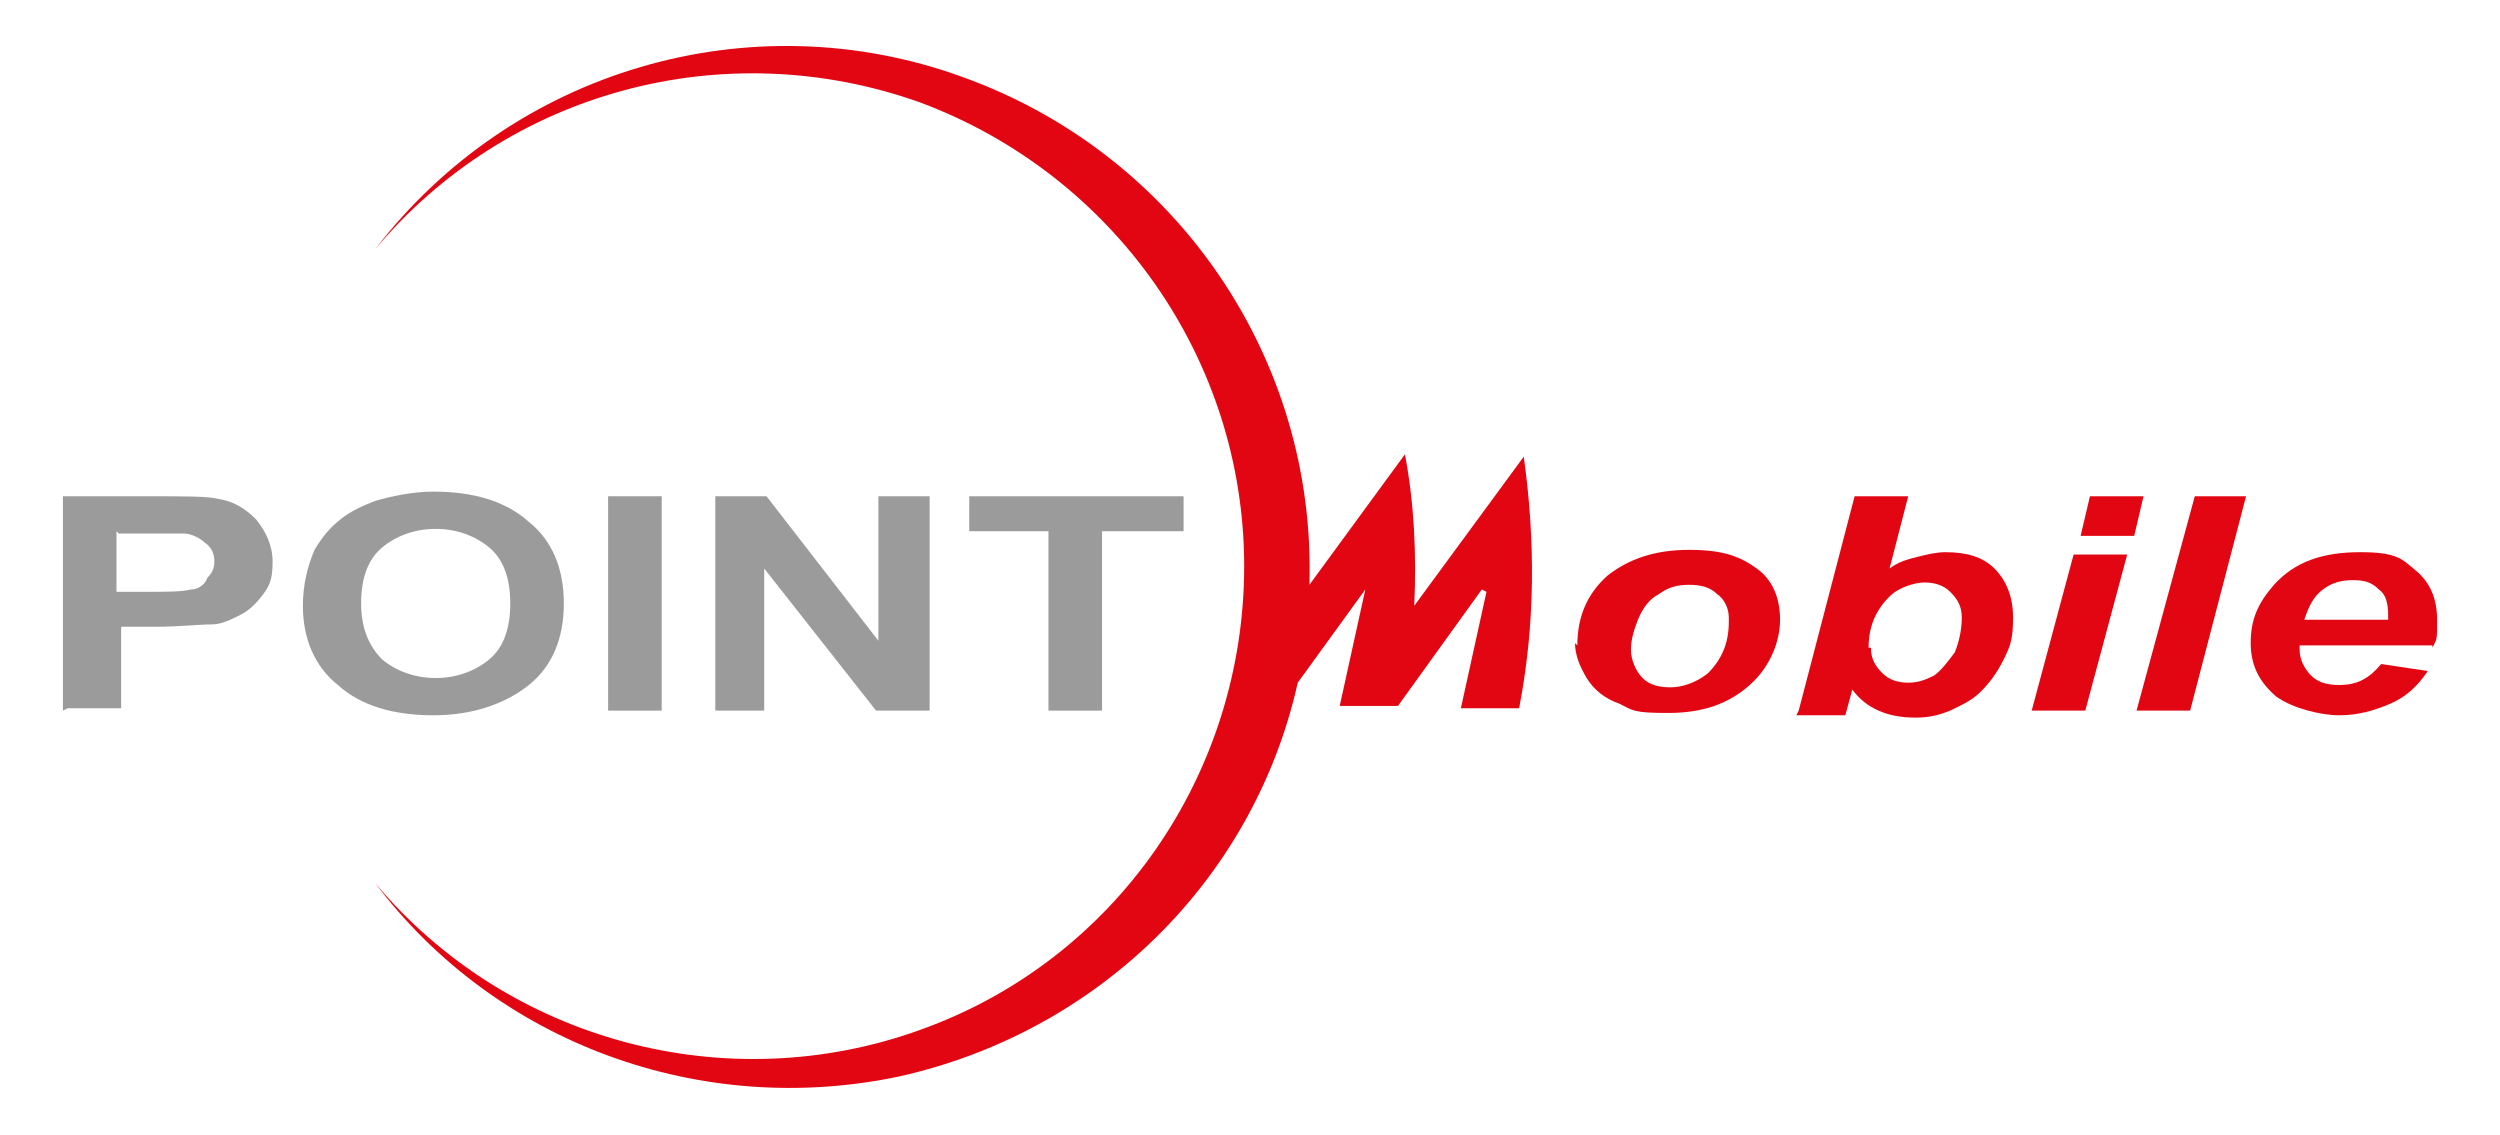 <svg xmlns="http://www.w3.org/2000/svg" version="1.1" viewBox="0 0 107.3 48.7"><defs><style> .cls-1 { fill: #9c9b9b; } .cls-2 { fill: #e20613; } </style></defs><g><g id="_Слой_1" data-name="Слой_1"><g><path class="cls-2" d="M63.6,25.3l-3.6,5h-2.5l1.1-5-2.9,4c-1.9,8.5-8.6,15-17.1,16.9-8.5,1.8-17.3-1.4-22.5-8.3,5.7,6.8,15.1,9.3,23.4,6.3,8.4-3,13.9-11,13.9-19.9s-5.6-16.8-13.9-19.9c-8.4-3-17.7-.5-23.4,6.3C22,3,32.2,0,41.3,3.3c9.2,3.3,15.2,12.1,14.9,21.8l4.1-5.6c.4,2.1.5,4.3.4,6.5l4.7-6.4c.5,3.6.5,7.2-.2,10.8h-2.5l1.1-5Z"></path><path class="cls-1" d="M2.7,30.5v-9.2h3.8c1.4,0,2.4,0,2.8.1.7.1,1.2.4,1.7.9.4.5.7,1.1.7,1.8s-.1,1-.4,1.4c-.3.4-.6.7-1,.9-.4.2-.8.4-1.2.4-.6,0-1.4.1-2.4.1h-1.5v3.5h-2.3ZM5,22.8v2.6h1.3c.9,0,1.5,0,1.9-.1.3,0,.6-.2.7-.5.2-.2.3-.4.3-.7s-.1-.6-.4-.8c-.2-.2-.6-.4-.9-.4-.3,0-.8,0-1.7,0h-1.1Z"></path><path class="cls-1" d="M13,26c0-.9.2-1.7.5-2.4.3-.5.6-.9,1.1-1.3.5-.4,1-.6,1.5-.8.7-.2,1.6-.4,2.5-.4,1.7,0,3.1.4,4.1,1.3,1,.8,1.5,2,1.5,3.5s-.5,2.7-1.5,3.5c-1,.8-2.4,1.3-4.1,1.3s-3.1-.4-4.1-1.3c-1-.8-1.5-2-1.5-3.4M15.5,25.9c0,1,.3,1.8.9,2.4.6.5,1.4.8,2.3.8s1.7-.3,2.3-.8c.6-.5.9-1.3.9-2.4s-.3-1.9-.9-2.4c-.6-.5-1.4-.8-2.3-.8s-1.7.3-2.3.8-.9,1.3-.9,2.4"></path><rect class="cls-1" x="26.1" y="21.3" width="2.3" height="9.2"></rect><polygon class="cls-1" points="30.7 30.5 30.7 21.3 32.9 21.3 37.7 27.5 37.7 21.3 39.9 21.3 39.9 30.5 37.6 30.5 32.8 24.4 32.8 30.5 30.7 30.5"></polygon><polygon class="cls-1" points="45 30.5 45 22.8 41.6 22.8 41.6 21.3 50.8 21.3 50.8 22.8 47.3 22.8 47.3 30.5 45 30.5"></polygon><path class="cls-2" d="M67.7,27.7c0-1.2.4-2.2,1.3-3,.9-.7,2-1.1,3.5-1.1s2.2.3,2.9.8c.7.5,1,1.3,1,2.2s-.4,2-1.3,2.8c-.9.8-2,1.2-3.5,1.2s-1.5-.1-2.1-.4c-.6-.2-1.1-.6-1.4-1.1-.3-.5-.5-1-.5-1.5M74.2,26.5c0-.4-.2-.8-.5-1-.3-.3-.7-.4-1.2-.4s-.9.1-1.3.4c-.4.2-.7.6-.9,1.1-.2.5-.3.9-.3,1.3s.2.9.5,1.2c.3.3.7.4,1.2.4s1.1-.2,1.6-.6c.6-.6.9-1.3.9-2.2"></path><path class="cls-2" d="M77.2,30.5l2.4-9.2h2.3l-.8,3.1c.4-.3.8-.4,1.2-.5.4-.1.8-.2,1.2-.2.9,0,1.6.2,2.1.7.5.5.8,1.2.8,2.1s-.1,1.2-.4,1.8c-.3.6-.6,1-1,1.4-.4.4-.9.6-1.3.8-.5.2-.9.3-1.5.3-1.2,0-2.1-.4-2.7-1.2l-.3,1.1h-2.1ZM80.3,27.8c0,.5.2.8.5,1.1.3.3.7.4,1.1.4s.7-.1,1.1-.3c.3-.2.6-.6.9-1,.2-.5.3-1,.3-1.5s-.2-.8-.5-1.1c-.3-.3-.7-.4-1.1-.4s-1.1.2-1.5.6c-.6.6-.9,1.3-.9,2.2"></path><path class="cls-2" d="M89,23.8h2.3l-1.8,6.7h-2.3l1.8-6.7ZM89.7,21.3h2.3l-.4,1.7h-2.3l.4-1.7Z"></path><polygon class="cls-2" points="91.7 30.5 94.2 21.3 96.4 21.3 94 30.5 91.7 30.5"></polygon><path class="cls-2" d="M104.4,27.7h-5.7c0,0,0,.1,0,.2,0,.4.2.8.5,1.1.3.3.7.4,1.2.4.8,0,1.3-.3,1.8-.9l2,.3c-.4.6-.9,1.1-1.6,1.4-.7.3-1.4.5-2.2.5s-2-.3-2.7-.8c-.7-.6-1.1-1.3-1.1-2.3s.3-1.7,1-2.5c.9-1,2.1-1.4,3.7-1.4s1.8.3,2.4.8c.6.5.9,1.2.9,2.1s0,.8-.2,1.2M102.5,26.6c0,0,0-.1,0-.2,0-.5-.1-.9-.4-1.1-.3-.3-.6-.4-1.1-.4s-.9.1-1.3.4c-.4.3-.6.7-.8,1.3h3.5Z"></path></g></g></g></svg>